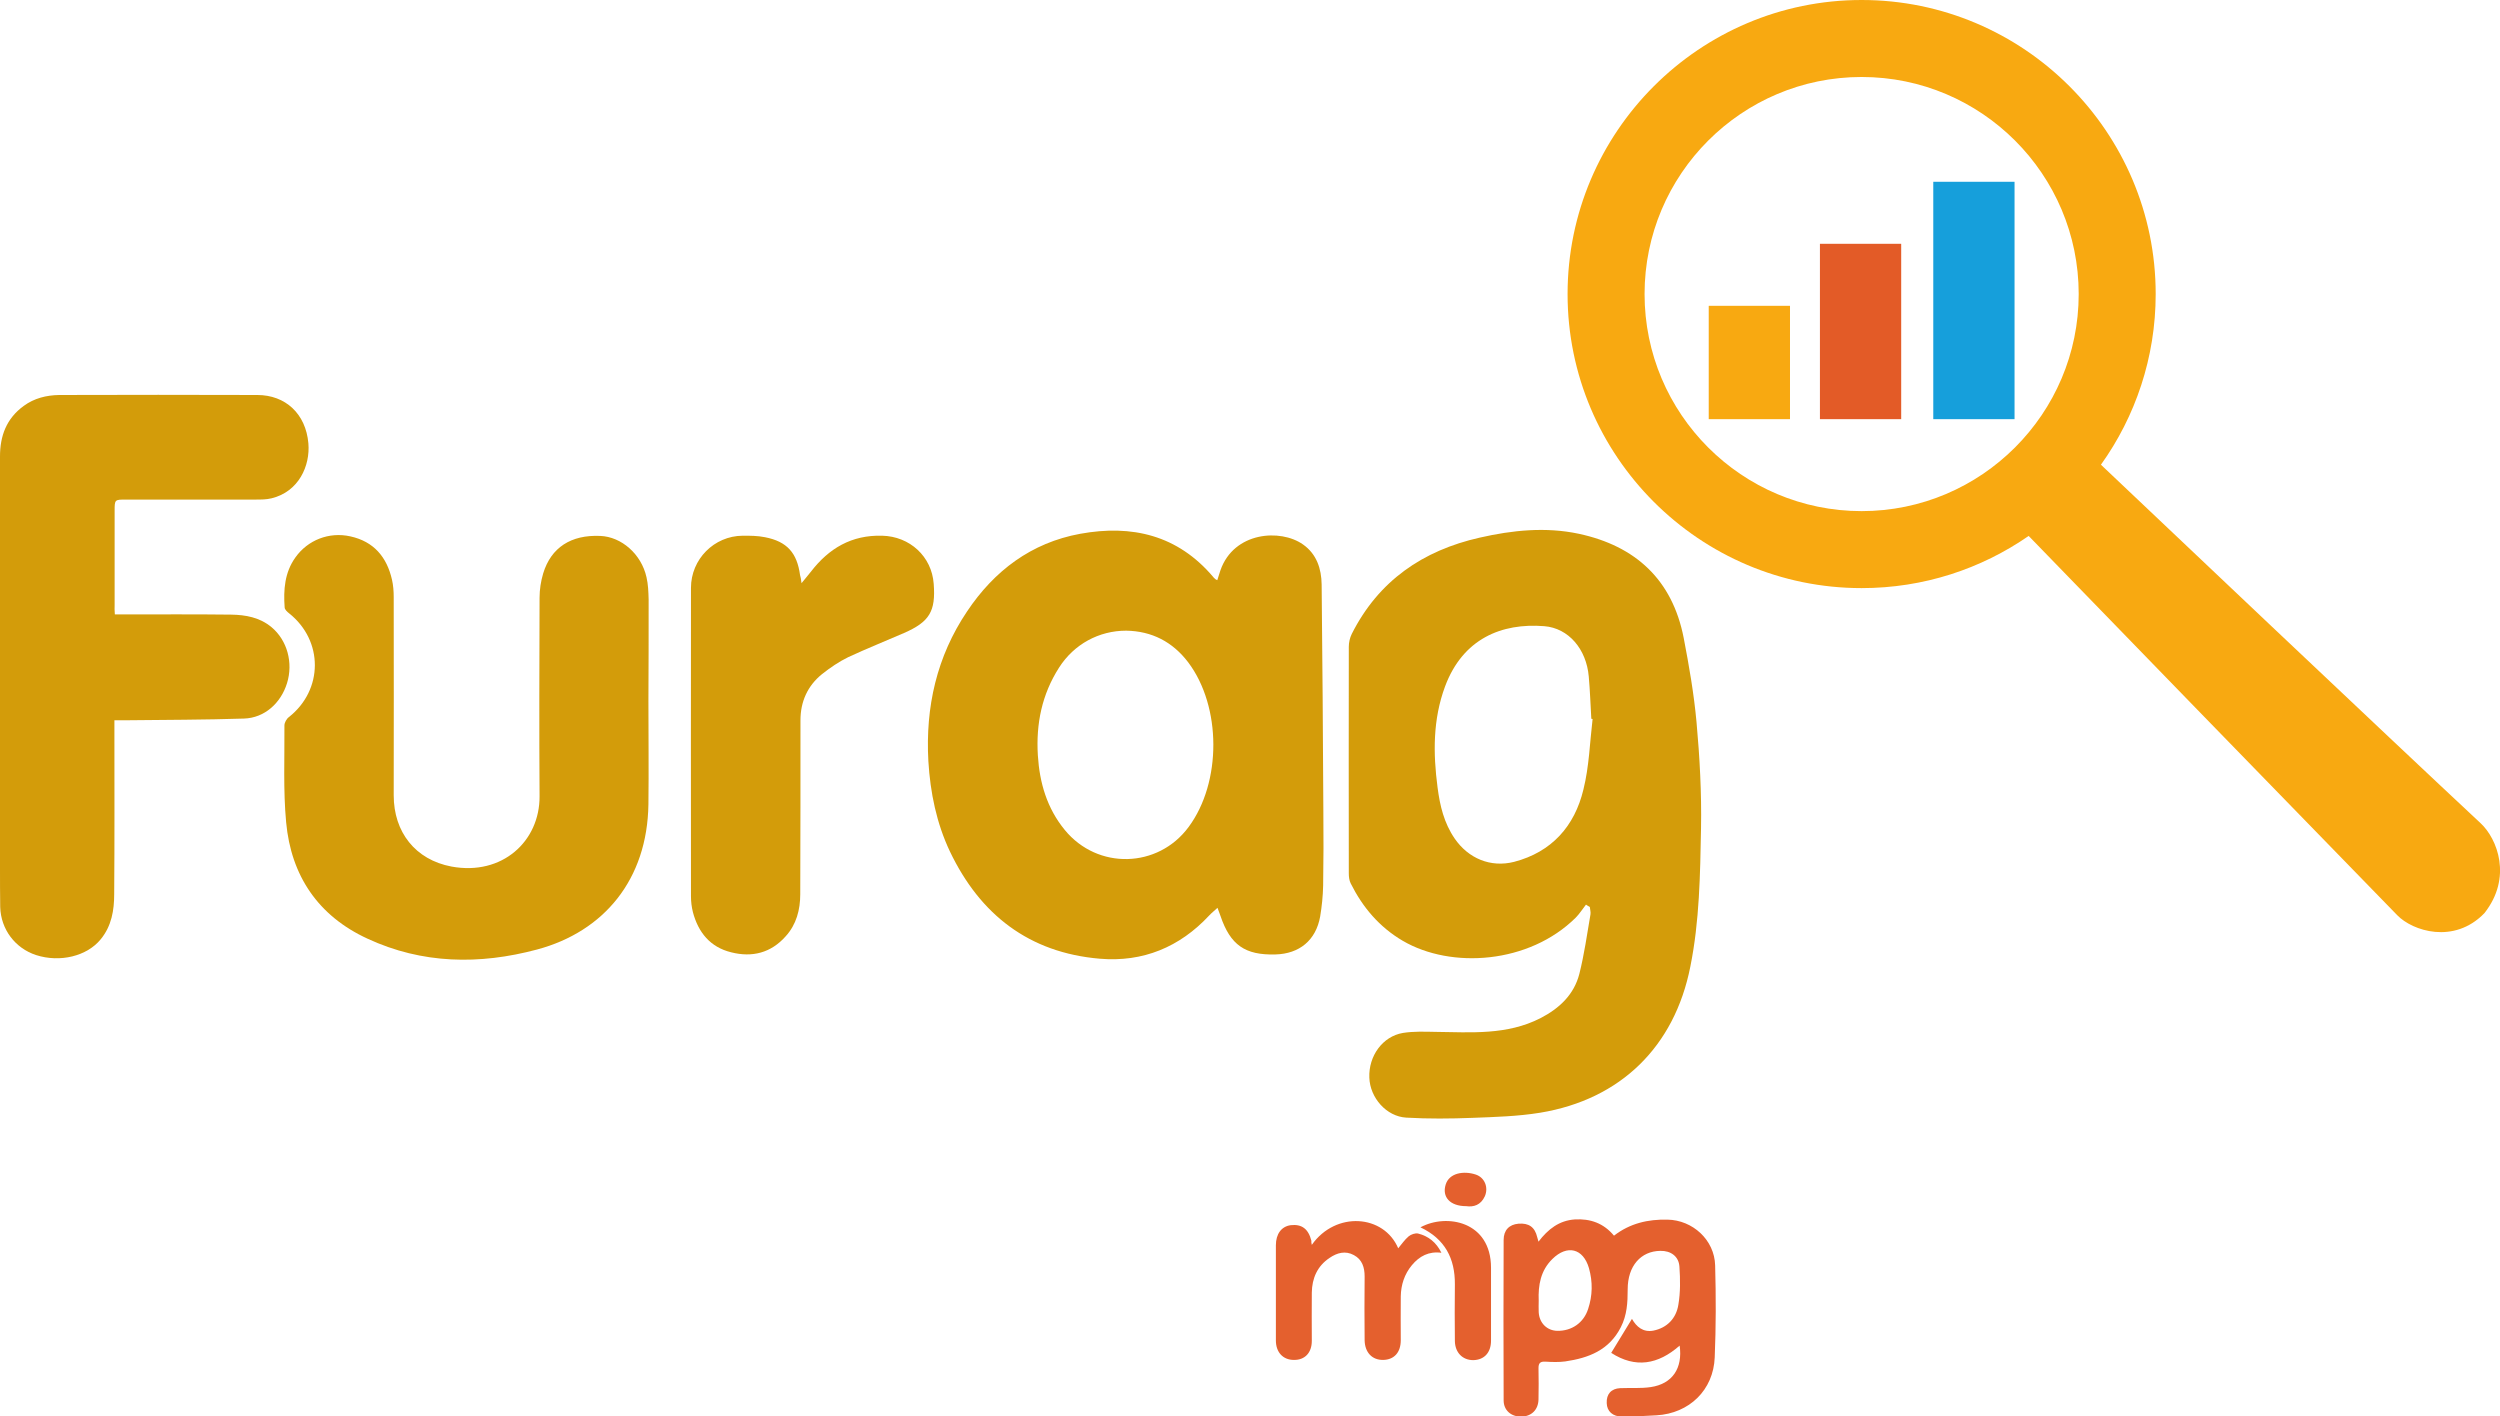 <svg xmlns="http://www.w3.org/2000/svg" xmlns:xlink="http://www.w3.org/1999/xlink" version="1.1" id="Capa_1" x="0px" y="0px" viewBox="0 0 1169 662.3" style="enable-background:new 0 0 1169 662.3;" xml:space="preserve"> <style type="text/css"> .st0{fill:#D39C0A;} .st1{fill:#F8A911;} .st2{fill:#E35B27;} .st3{fill:#169FDB;} .st4{fill:#E4602E;} </style> <g> <g> <path class="st0" d="M741.6,423c-1.6,2-3,4.3-4.8,6.1c-21.8,21.6-58.2,24.1-80.9,10.8c-10.9-6.4-18.7-15.6-24.3-26.8 c-0.7-1.4-0.9-3.1-0.9-4.7c0-35.3-0.1-70.7,0-106c0-2,0.5-4.2,1.4-6c12.5-24.8,33.2-39,59.8-45c15.3-3.5,30.9-5.1,46.4-1.8 c26.5,5.7,43.7,21.5,49,48.7c2.5,13,4.8,26.2,6,39.4c1.5,16.5,2.4,33.1,2.1,49.6c-0.4,21.6-0.7,43.4-5,64.7 c-7.4,37.4-32.6,62.1-70.2,68.3c-10.4,1.7-21.1,2-31.6,2.4c-10.3,0.4-20.7,0.5-31-0.1c-9.3-0.5-17-9.3-17.3-18.7 c-0.4-10.1,6.2-19.3,15.7-20.9c5-0.8,10.1-0.6,15.2-0.5c16.7,0.2,33.4,1.6,49.1-6.4c8.9-4.6,15.7-11,18.2-20.7 c2.3-9.1,3.6-18.5,5.2-27.8c0.2-1.1-0.2-2.3-0.3-3.5C742.8,423.8,742.2,423.4,741.6,423z M744.7,336.2c-0.2,0-0.4-0.1-0.6-0.1 c-0.4-6.6-0.6-13.2-1.2-19.8c-1.1-12.7-9.4-22.6-20.8-23.5c-20-1.6-38.1,5.9-46.4,28.2c-5.7,15.4-5.6,31.2-3.5,47.2 c1.1,8.5,3,16.6,8,23.9c6.4,9.3,16.8,13.7,27.8,10.9c17.6-4.6,28.3-16.7,32.4-33.8C743.1,358.4,743.4,347.1,744.7,336.2z"></path> <path class="st0" d="M569.2,271.3c0.6-1.7,1-3.3,1.5-4.7c6.3-17.9,28-19.5,38.6-12c6.4,4.5,8.6,11.4,8.7,18.7 c0.4,35.3,0.6,70.7,0.8,106c0.1,11.6,0.1,23.2-0.1,34.8c-0.1,4.8-0.6,9.7-1.4,14.5c-2,11.1-9.7,17.4-20.9,17.7 c-14.2,0.4-21.1-4.4-25.7-18c-0.4-1-0.8-2.1-1.4-3.8c-1.5,1.4-2.8,2.4-3.9,3.6c-13.8,14.8-31,21.9-51.1,20.2 c-33.1-2.8-56-20.6-70.1-50.1c-6.3-13.3-9.2-27.5-10.1-42.3c-1.4-25.3,3.9-48.9,18.1-70c12.7-19,30-32.1,52.9-36.3 c24.2-4.4,45.6,0.6,62.2,20.2c0.2,0.3,0.5,0.6,0.8,0.8C568.2,270.8,568.4,270.9,569.2,271.3z M526.6,294.9 c-12.7,0-24.4,6.3-31.4,17.3c-8,12.5-10.8,26.2-9.9,41c0.8,12.9,4.3,24.8,12.6,34.9c15.3,18.7,43.6,18,57.9-1.4 c15.5-20.9,15.4-56.3-0.2-77C548.3,300.1,538.6,295.1,526.6,294.9z"></path> <path class="st0" d="M53.7,287.3c1.7,0,3.2,0,4.6,0c16.6,0,33.2-0.1,49.8,0.1c6.8,0.1,13.4,1.3,18.9,5.9 c7.3,6.1,10.2,16.6,7.2,26.2c-2.9,9.3-10.5,16.2-20.1,16.5c-18.5,0.6-36.9,0.6-55.4,0.8c-1.6,0-3.2,0-5.2,0c0,1.9,0,3.4,0,4.9 c0,25.5,0.1,51-0.1,76.4c0,7.5-1.2,14.9-6.3,21.1c-6.4,7.9-19,11-30.2,7.4c-9.8-3.2-16.5-12-16.8-22.5C0,417.8,0,411.5,0,405.3 c0-63.9,0-127.9,0-191.8c0-9.7,3-17.8,11.1-23.7c4.9-3.6,10.6-5,16.6-5.1c30.9-0.1,61.7-0.1,92.6,0c13.2,0,22.7,8.8,23.9,22.6 c0.9,10.5-4.5,22.6-17.2,25.7c-2.4,0.6-4.9,0.6-7.4,0.6c-20.2,0-40.5,0-60.7,0c-5.2,0-5.3,0-5.3,5.1c0,14.7,0,29.5,0,44.2 C53.5,284.1,53.6,285.5,53.7,287.3z"></path> <path class="st0" d="M303.2,327.8c0,16.1,0.2,32.2,0,48.3c-0.5,35.1-20.7,59.5-52.1,67.9c-26.9,7.2-53.7,6.8-79.3-5.1 c-23-10.6-35.7-29.4-38-54.4c-1.4-15-0.7-30.2-0.8-45.3c0-1.3,1-3.1,2.1-3.9c16.1-12.7,16.2-35.7,0.1-48.5 c-0.9-0.7-2.1-1.8-2.1-2.8c-0.6-8.2,0-16.3,5-23.3c5.8-8.2,15.8-12.1,25.7-9.9c11,2.4,17.1,9.7,19.5,20.3c0.6,2.6,0.8,5.4,0.8,8.2 c0.1,30.9,0,61.7,0,92.6c0,17.2,10.1,30.1,27,33.3c23.8,4.4,41.3-11.9,41.2-32.8c-0.2-31-0.1-62,0-92.9c0-3.8,0.6-7.7,1.7-11.4 c3.7-12.1,13-18.1,26.7-17.5c9.9,0.4,19.2,8.5,21.6,19.3c0.8,3.4,0.9,6.9,1,10.4C303.3,296.1,303.3,312,303.2,327.8 C303.2,327.8,303.2,327.8,303.2,327.8z"></path> <path class="st0" d="M374.8,272.7c1.9-2.4,3.2-3.9,4.4-5.4c8.4-10.9,19-17.2,33.3-16.8c12.9,0.3,23.2,9.7,24.1,22.5 c1,12.9-2,17.8-13.9,23c-8.7,3.8-17.5,7.3-26.1,11.3c-4.3,2.1-8.4,4.9-12.2,7.9c-6.8,5.5-10.1,12.9-10.1,21.6 c0,27.1,0,54.2-0.1,81.3c0,7.3-1.8,14.2-6.8,19.7c-6.9,7.8-15.7,10-25.5,7.5c-9.8-2.4-15.4-9.3-17.9-18.8 c-0.6-2.4-0.9-4.9-0.9-7.4c0-48.1-0.1-96.2,0-144.2c0-13.4,10.8-24.3,24.2-24.4c3.5,0,7,0,10.4,0.7c10.3,2,15,7.3,16.4,17.7 C374.4,269.8,374.5,270.6,374.8,272.7z"></path> </g> <rect x="799" y="143" class="st1" width="38" height="53"></rect> <rect x="851" y="114" class="st2" width="38" height="82"></rect> <rect x="904" y="85" class="st3" width="38" height="111"></rect> <path class="st1" d="M1160,385c-41.7-38.9-159.3-150.3-177.6-167.7c16.1-22.5,25.6-50.1,25.6-79.8C1008,61.7,946.3,0,870.5,0 S733,61.7,733,137.5S794.7,275,870.5,275c29,0,55.9-9,78.1-24.4c18.4,19,132.2,136.2,172.4,177.4c7.1,7.3,26.5,13.7,40.7-1 C1174.9,410.3,1167.7,392.2,1160,385z M870.5,239c-56,0-101.5-45.5-101.5-101.5S814.5,36,870.5,36S972,81.5,972,137.5 S926.4,239,870.5,239z"></path> <g> <path class="st4" d="M753.4,632.6c3.5-5.7,6.6-10.8,9.7-15.9c2.1,3.7,5.2,6.4,10,5.5c6.5-1.3,10.7-5.8,11.7-12.1 c1-5.8,0.9-11.9,0.5-17.8c-0.3-4.8-4-7.5-8.9-7.4c-9.1,0.1-15.3,7-15.3,18c0,6.2-0.3,12-3.2,17.7c-5.5,10.8-15.1,14.4-26,16 c-3,0.4-6.2,0.3-9.3,0.1c-2.3-0.1-3.2,0.6-3.2,3c0.1,4.9,0.1,9.8,0,14.7c-0.1,4.8-3.3,8-8.2,8c-4.7,0-8.1-3-8.1-7.6 c-0.1-25-0.1-50,0-75c0-4.6,2.6-7.2,6.9-7.6c4.9-0.4,7.7,1.6,8.8,6.3c0.1,0.4,0.3,0.9,0.6,2.1c4.5-5.9,9.7-9.9,17-10.4 c7.2-0.4,13.4,1.7,18.3,7.6c7.5-5.8,15.9-7.7,25-7.5c11.8,0.2,22,9.5,22.3,21.4c0.4,14.3,0.4,28.7-0.2,43 c-0.6,15.3-11.9,26.2-27.2,27.1c-5.4,0.3-10.7,0.6-16.1,0.6c-4.4,0-7.1-2.5-7.2-6.3c-0.2-4.2,2.1-6.8,6.3-7 c4.8-0.2,9.6,0.2,14.3-0.5c10.1-1.5,15-8.8,13.5-19.4C775.3,638.1,764.7,639.9,753.4,632.6z M719.5,608.2c0,1.8-0.1,3.6,0,5.4 c0.3,5.1,3.9,8.6,8.7,8.7c6.7,0.1,12.3-3.7,14.4-10.2c2.1-6.3,2.2-12.7,0.4-19.1c-2.7-9.3-10.2-11.1-17.1-4.3 C720.4,594.1,719.2,600.9,719.5,608.2z"></path> <path class="st4" d="M613.4,582.1c11.2-15.9,33.7-14.2,40.4,1.6c1.7-2,3-4,4.9-5.6c1.1-0.9,3.1-1.6,4.4-1.3 c4.8,1.2,8.5,4.1,10.9,9c-5.9-0.8-10.3,1.6-13.8,5.8c-3.5,4.2-5.1,9.2-5.2,14.6c-0.1,6.8,0,13.6,0,20.5c0,5.7-3.1,9.1-8.2,9.2 c-5.2,0.1-8.6-3.5-8.7-9.2c-0.1-9.9-0.1-19.9,0-29.8c0-4.2-1.1-7.9-5-10c-4-2.2-7.9-1.1-11.4,1.3c-5.7,3.8-8.2,9.5-8.3,16.2 c-0.1,7.5,0,15.1,0,22.6c0,5.6-3.3,9-8.4,8.9c-5.1,0-8.4-3.6-8.4-9.1c0-14.8,0-29.7,0-44.5c0-5.3,2.6-8.8,6.9-9.4 c5.2-0.6,8.3,1.7,9.7,7.3C613.1,580.7,613.2,581.1,613.4,582.1z"></path> <path class="st4" d="M664.2,573.9c12.1-6.6,33-2.9,33,18.9c0,11.4,0,22.7,0,34.1c0,5.6-3.2,9-8.3,9.1c-5,0-8.5-3.5-8.6-8.9 c-0.1-8.8-0.1-17.7,0-26.5C680.4,588.4,675.6,579.3,664.2,573.9z"></path> <path class="st4" d="M685.6,564c-7.6,0-11.4-4.3-9.6-10.1c1.7-5.5,8.5-6.5,14-4.7c4.3,1.4,6.1,6.1,4.3,10.2 C692.4,563.5,689.1,564.5,685.6,564z"></path> </g> </g> </svg>
